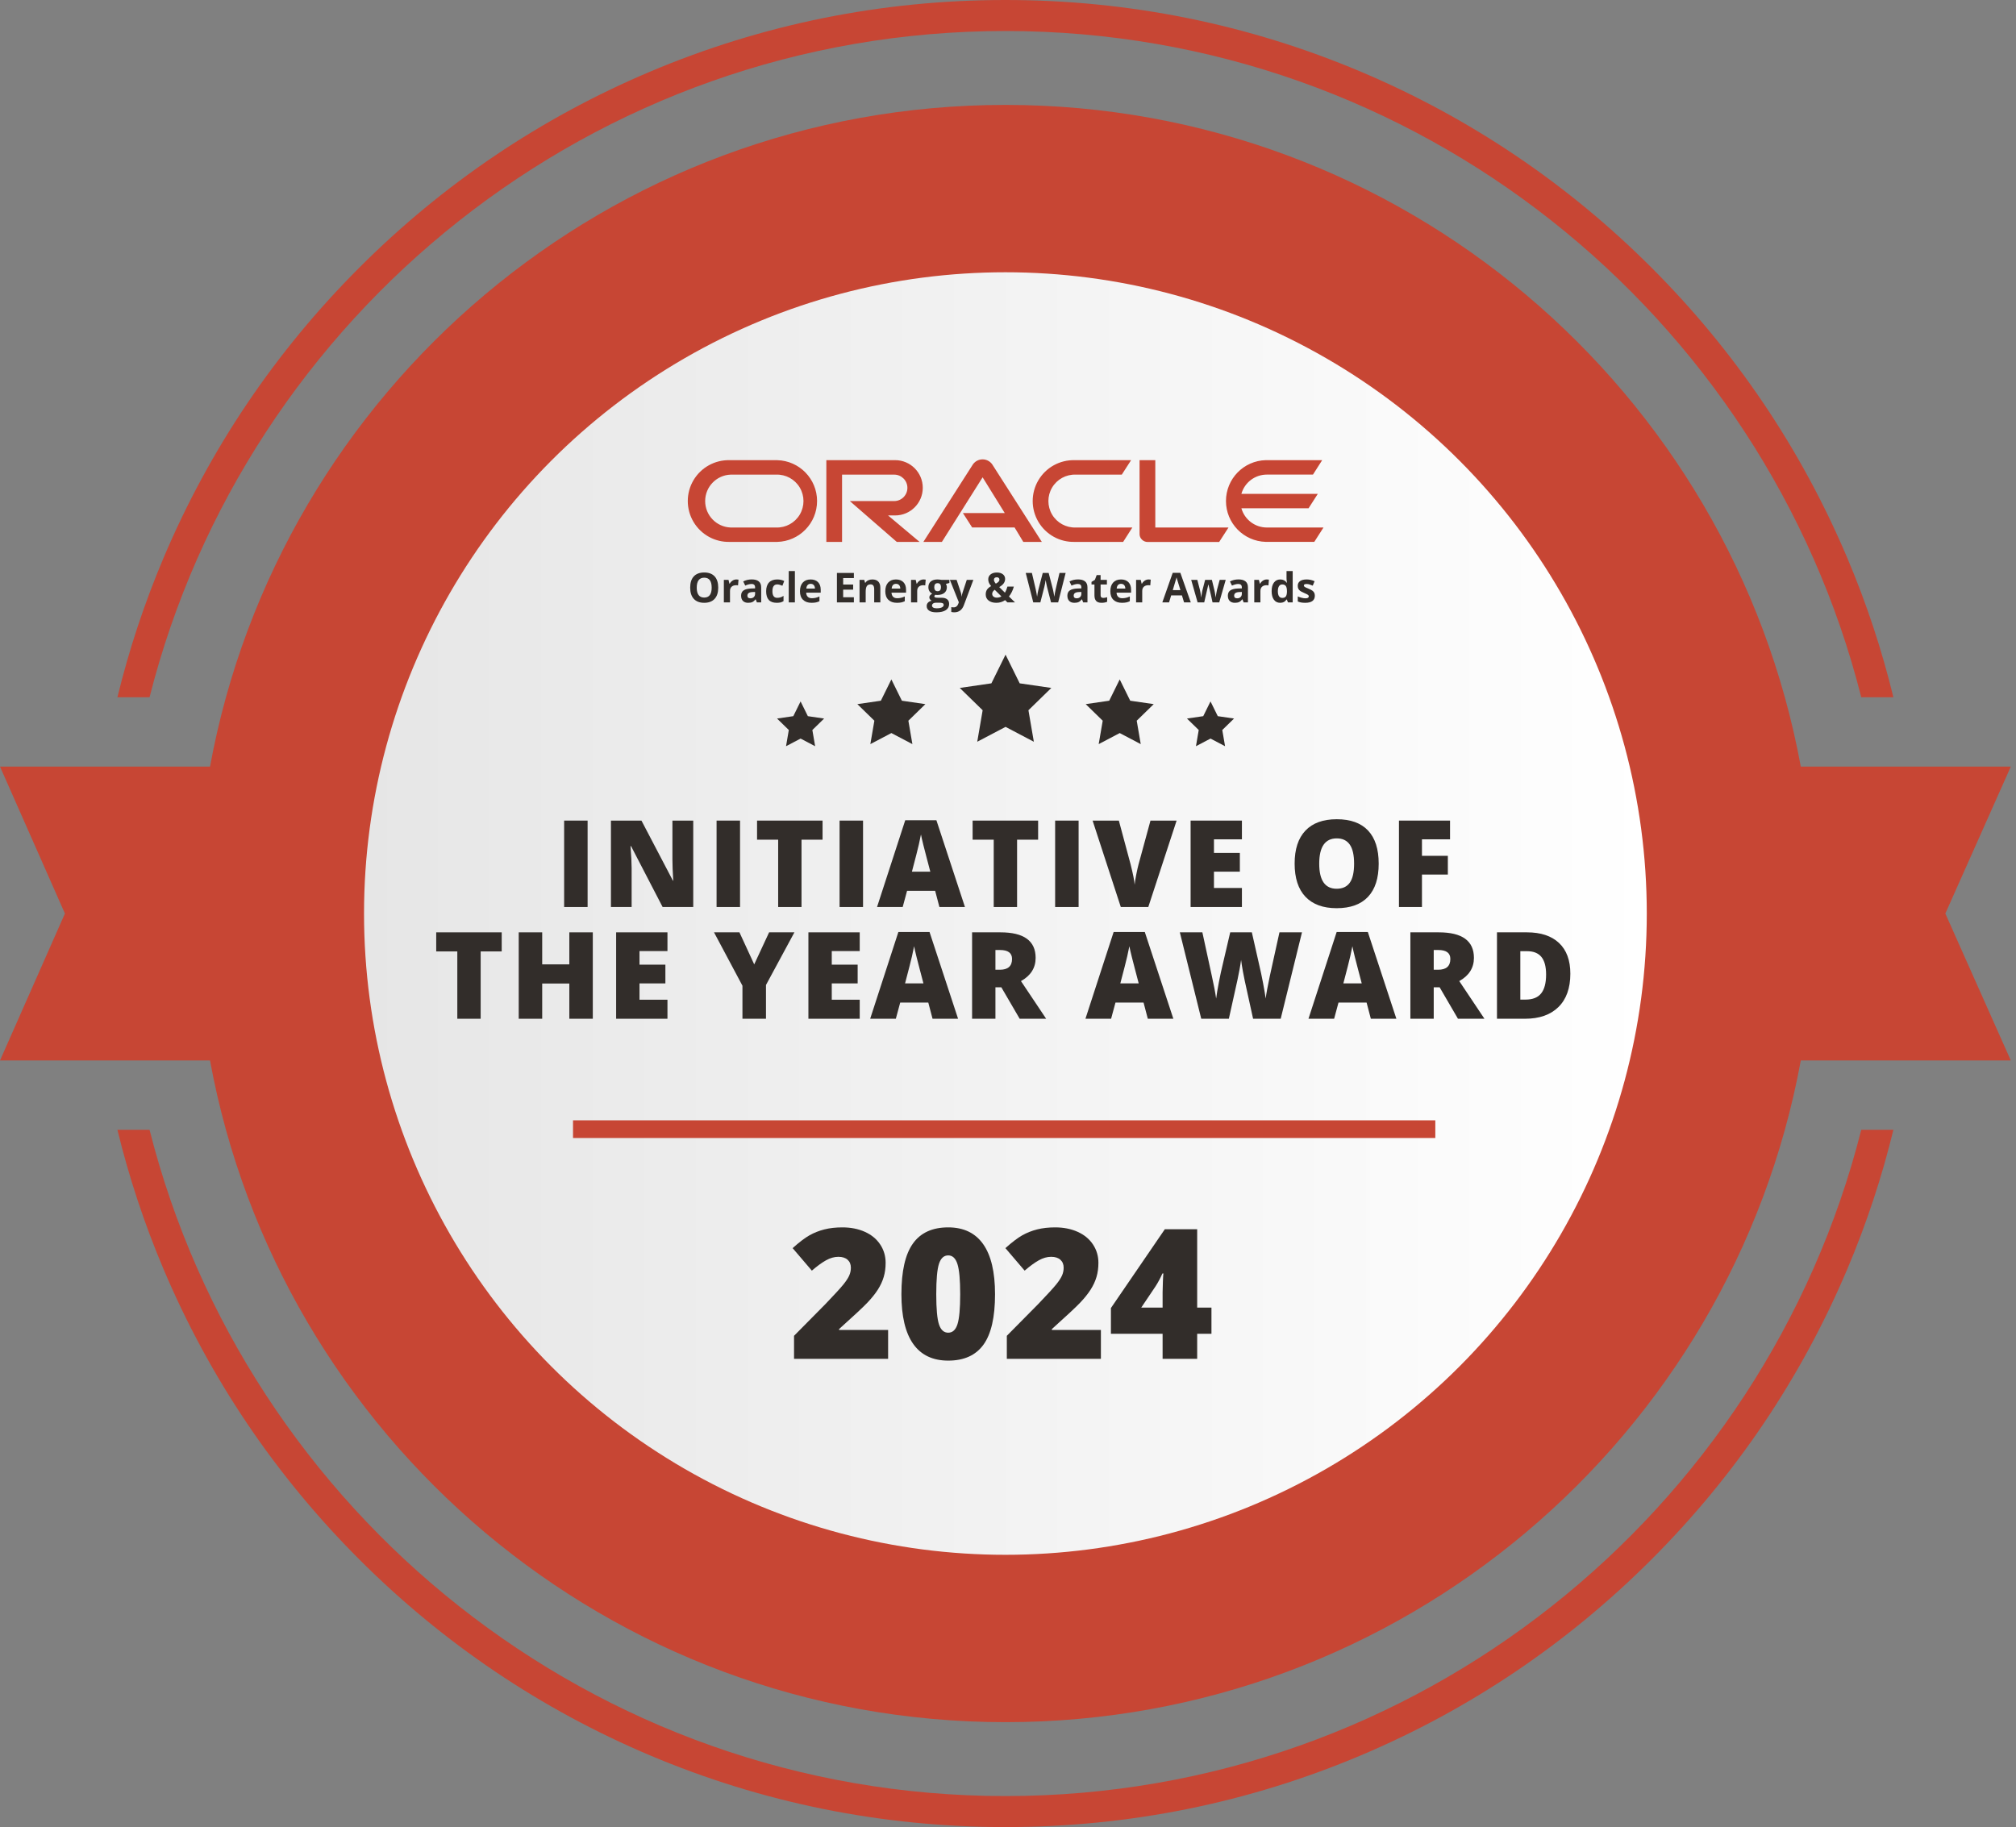 <?xml version="1.0" encoding="UTF-8"?>
<svg width="342px" height="310px" viewBox="0 0 342 310" version="1.1" xmlns="http://www.w3.org/2000/svg" xmlns:xlink="http://www.w3.org/1999/xlink">
    <rect x="0" y="0" width="342" height="310" fill="#808080" stroke="none"/>
    <title>409E01F1-587F-4A23-AEC7-C054BCDE7865</title>
    <defs>
        <linearGradient x1="0.001%" y1="49.999%" x2="99.999%" y2="49.999%" id="linearGradient-1">
            <stop stop-color="#E6E6E6" offset="0%"></stop>
            <stop stop-color="#FFFFFF" offset="100%"></stop>
        </linearGradient>
    </defs>
    <g id="Page-1" stroke="none" stroke-width="1" fill="none" fill-rule="evenodd">
        <g id="Page" transform="translate(-1189, -193)">
            <g id="badge" transform="translate(1189, 193)">
                <g id="shutterstock_1897608829" fill-rule="nonzero">
                    <g id="Group" fill="#C74634">
                        <path d="M341.12,130.068 L305.492,130.068 C293.763,66.199 237.818,17.8 170.56,17.8 C103.302,17.8 47.357,66.199 35.629,130.068 L0,130.068 L11.014,155 L0,179.932 L35.629,179.932 C47.353,243.801 103.302,292.2 170.56,292.2 C237.818,292.2 293.763,243.801 305.492,179.932 L341.12,179.932 L330.013,155 L341.12,130.068 Z" id="Path"></path>
                        <path d="M170.56,5.26 C240.469,5.26 299.345,53.42 315.75,118.307 L321.201,118.307 C319.246,110.261 316.637,102.364 313.379,94.668 C305.571,76.21 294.393,59.632 280.158,45.402 C265.928,31.167 249.346,19.989 230.892,12.181 C211.785,4.102 191.483,0 170.56,0 C149.637,0 129.335,4.098 110.228,12.181 C91.77,19.989 75.192,31.167 60.962,45.402 C46.727,59.632 35.55,76.214 27.741,94.668 C24.484,102.364 21.875,110.261 19.919,118.307 L25.371,118.307 C41.771,53.42 100.651,5.26 170.56,5.26 Z" id="Path"></path>
                        <path d="M170.56,304.74 C100.651,304.74 41.775,256.58 25.371,191.693 L19.919,191.693 C21.875,199.739 24.484,207.636 27.741,215.332 C35.55,233.79 46.727,250.368 60.962,264.598 C75.192,278.833 91.774,290.011 110.228,297.819 C129.335,305.898 149.637,310 170.56,310 C191.483,310 211.785,305.902 230.892,297.819 C249.351,290.011 265.928,278.833 280.158,264.598 C294.393,250.368 305.571,233.786 313.379,215.332 C316.637,207.636 319.246,199.739 321.201,191.693 L315.75,191.693 C299.345,256.58 240.469,304.74 170.56,304.74 Z" id="Path"></path>
                    </g>
                    <circle id="Oval" fill="url(#linearGradient-1)" cx="170.56" cy="155" r="108.805"></circle>
                </g>
                <g id="Initiative-of-the-ye" transform="translate(74, 139)" fill="#322D2A" fill-rule="nonzero">
                    <polygon id="Path" points="21.702 14.893 21.702 0.231 25.683 0.231 25.683 14.893"></polygon>
                    <path d="M43.603,14.893 L38.408,14.893 L33.052,4.563 L32.962,4.563 C33.089,6.188 33.152,7.428 33.152,8.284 L33.152,14.893 L29.642,14.893 L29.642,0.231 L34.817,0.231 L40.153,10.42 L40.213,10.42 C40.119,8.943 40.072,7.756 40.072,6.86 L40.072,0.231 L43.603,0.231 L43.603,14.893 Z" id="Path"></path>
                    <polygon id="Path" points="47.562 14.893 47.562 0.231 51.543 0.231 51.543 14.893"></polygon>
                    <polygon id="Path" points="61.971 14.893 58.01 14.893 58.01 3.47 54.429 3.47 54.429 0.231 65.542 0.231 65.542 3.47 61.971 3.47"></polygon>
                    <polygon id="Path" points="68.428 14.893 68.428 0.231 72.409 0.231 72.409 14.893"></polygon>
                    <path d="M85.364,14.893 L84.642,12.145 L79.878,12.145 L79.136,14.893 L74.784,14.893 L79.567,0.17 L84.853,0.17 L89.697,14.893 L85.364,14.893 Z M83.82,8.896 L83.188,6.489 C83.041,5.954 82.862,5.262 82.651,4.413 C82.441,3.564 82.302,2.955 82.235,2.587 C82.175,2.928 82.056,3.49 81.879,4.272 C81.702,5.055 81.309,6.596 80.701,8.896 L83.82,8.896 Z" id="Shape"></path>
                    <polygon id="Path" points="98.54 14.893 94.579 14.893 94.579 3.47 90.998 3.47 90.998 0.231 102.11 0.231 102.11 3.47 98.54 3.47"></polygon>
                    <polygon id="Path" points="104.996 14.893 104.996 0.231 108.978 0.231 108.978 14.893"></polygon>
                    <path d="M121.171,0.231 L125.604,0.231 L120.8,14.893 L116.136,14.893 L111.352,0.231 L115.805,0.231 L117.801,7.662 C118.216,9.314 118.443,10.464 118.483,11.112 C118.53,10.644 118.624,10.059 118.764,9.357 C118.904,8.655 119.028,8.103 119.135,7.702 L121.171,0.231 Z" id="Path"></path>
                    <polygon id="Path" points="136.683 14.893 127.978 14.893 127.978 0.231 136.683 0.231 136.683 3.41 131.94 3.41 131.94 5.717 136.332 5.717 136.332 8.896 131.94 8.896 131.94 11.664 136.683 11.664"></polygon>
                    <path d="M159.886,7.542 C159.886,10.009 159.281,11.884 158.071,13.168 C156.861,14.452 155.089,15.094 152.755,15.094 C150.455,15.094 148.692,14.448 147.465,13.158 C146.238,11.868 145.625,9.989 145.625,7.522 C145.625,5.081 146.235,3.218 147.455,1.931 C148.675,0.644 150.449,0 152.775,0 C155.109,0 156.877,0.639 158.081,1.916 C159.284,3.193 159.886,5.068 159.886,7.542 Z M149.797,7.542 C149.797,10.377 150.783,11.794 152.755,11.794 C153.758,11.794 154.502,11.45 154.987,10.761 C155.472,10.072 155.714,8.999 155.714,7.542 C155.714,6.078 155.468,4.996 154.977,4.297 C154.485,3.599 153.752,3.249 152.775,3.249 C150.79,3.249 149.797,4.68 149.797,7.542 Z" id="Shape"></path>
                    <polygon id="Path" points="167.225 14.893 163.324 14.893 163.324 0.231 171.989 0.231 171.989 3.41 167.225 3.41 167.225 6.208 171.618 6.208 171.618 9.387 167.225 9.387"></polygon>
                    <polygon id="Path" points="7.542 33.853 3.58 33.853 3.58 22.429 0 22.429 0 19.19 11.112 19.19 11.112 22.429 7.542 22.429"></polygon>
                    <polygon id="Path" points="26.565 33.853 22.583 33.853 22.583 27.875 17.98 27.875 17.98 33.853 13.998 33.853 13.998 19.19 17.98 19.19 17.98 24.626 22.583 24.626 22.583 19.19 26.565 19.19"></polygon>
                    <polygon id="Path" points="39.229 33.853 30.524 33.853 30.524 19.19 39.229 19.19 39.229 22.369 34.485 22.369 34.485 24.676 38.878 24.676 38.878 27.855 34.485 27.855 34.485 30.623 39.229 30.623"></polygon>
                    <polygon id="Path" points="53.947 24.626 56.474 19.19 60.767 19.19 55.943 28.126 55.943 33.853 51.951 33.853 51.951 28.246 47.127 19.19 51.44 19.19"></polygon>
                    <polygon id="Path" points="71.846 33.853 63.141 33.853 63.141 19.19 71.846 19.19 71.846 22.369 67.103 22.369 67.103 24.676 71.495 24.676 71.495 27.855 67.103 27.855 67.103 30.623 71.846 30.623"></polygon>
                    <path d="M84.2,33.853 L83.478,31.105 L78.714,31.105 L77.972,33.853 L73.619,33.853 L78.403,19.13 L83.688,19.13 L88.532,33.853 L84.2,33.853 Z M82.655,27.855 L82.023,25.448 C81.876,24.913 81.697,24.221 81.487,23.372 C81.276,22.523 81.138,21.915 81.071,21.547 C81.01,21.888 80.892,22.45 80.715,23.232 C80.537,24.014 80.145,25.555 79.536,27.855 L82.655,27.855 Z" id="Shape"></path>
                    <path d="M94.868,28.517 L94.868,33.853 L90.907,33.853 L90.907,19.19 L95.711,19.19 C99.696,19.19 101.688,20.634 101.688,23.523 C101.688,25.221 100.859,26.535 99.201,27.464 L103.473,33.853 L98.98,33.853 L95.871,28.517 L94.868,28.517 Z M94.868,25.538 L95.61,25.538 C96.994,25.538 97.686,24.927 97.686,23.703 C97.686,22.694 97.008,22.189 95.651,22.189 L94.868,22.189 L94.868,25.538 Z" id="Shape"></path>
                    <path d="M120.718,33.853 L119.996,31.105 L115.233,31.105 L114.49,33.853 L110.138,33.853 L114.922,19.13 L120.207,19.13 L125.051,33.853 L120.718,33.853 Z M119.174,27.855 L118.542,25.448 C118.395,24.913 118.216,24.221 118.006,23.372 C117.795,22.523 117.656,21.915 117.589,21.547 C117.529,21.888 117.411,22.45 117.233,23.232 C117.056,24.014 116.663,25.555 116.055,27.855 L119.174,27.855 Z" id="Shape"></path>
                    <path d="M143.261,33.853 L138.578,33.853 L137.174,27.464 C137.107,27.197 137.002,26.665 136.858,25.869 C136.714,25.074 136.609,24.409 136.542,23.874 C136.488,24.308 136.401,24.848 136.281,25.493 C136.161,26.139 136.042,26.732 135.925,27.274 C135.808,27.815 135.322,30.008 134.466,33.853 L129.782,33.853 L126.152,19.19 L129.973,19.19 L131.568,26.541 C131.929,28.166 132.176,29.46 132.31,30.423 C132.397,29.741 132.552,28.815 132.776,27.645 C133,26.475 133.209,25.505 133.403,24.736 L134.697,19.19 L138.367,19.19 L139.621,24.736 C139.835,25.625 140.052,26.652 140.273,27.815 C140.493,28.978 140.64,29.848 140.714,30.423 C140.801,29.68 141.038,28.393 141.426,26.561 L143.051,19.19 L146.872,19.19 L143.261,33.853 Z" id="Path"></path>
                    <path d="M158.553,33.853 L157.831,31.105 L153.067,31.105 L152.325,33.853 L147.973,33.853 L152.756,19.13 L158.042,19.13 L162.886,33.853 L158.553,33.853 Z M157.009,27.855 L156.377,25.448 C156.23,24.913 156.051,24.221 155.84,23.372 C155.63,22.523 155.491,21.915 155.424,21.547 C155.364,21.888 155.245,22.45 155.068,23.232 C154.891,24.014 154.498,25.555 153.89,27.855 L157.009,27.855 Z" id="Shape"></path>
                    <path d="M169.222,28.517 L169.222,33.853 L165.26,33.853 L165.26,19.19 L170.064,19.19 C174.049,19.19 176.042,20.634 176.042,23.523 C176.042,25.221 175.212,26.535 173.554,27.464 L177.827,33.853 L173.334,33.853 L170.225,28.517 L169.222,28.517 Z M169.222,25.538 L169.964,25.538 C171.348,25.538 172.04,24.927 172.04,23.703 C172.04,22.694 171.361,22.189 170.004,22.189 L169.222,22.189 L169.222,25.538 Z" id="Shape"></path>
                    <path d="M192.397,26.21 C192.397,28.658 191.723,30.543 190.376,31.867 C189.028,33.191 187.135,33.853 184.694,33.853 L179.951,33.853 L179.951,19.19 L185.025,19.19 C187.379,19.19 189.196,19.792 190.476,20.995 C191.756,22.199 192.397,23.937 192.397,26.21 Z M188.285,26.351 C188.285,25.007 188.019,24.011 187.487,23.362 C186.956,22.714 186.148,22.389 185.065,22.389 L183.912,22.389 L183.912,30.603 L184.795,30.603 C185.998,30.603 186.881,30.254 187.442,29.555 C188.004,28.856 188.285,27.788 188.285,26.351 Z" id="Shape"></path>
                </g>
                <g id="Oracle-Energy-&amp;-Wate" transform="translate(117.085, 96.891)" fill="#322D2A" fill-rule="nonzero">
                    <path d="M4.758,2.813 C4.758,3.64 4.553,4.276 4.143,4.721 C3.733,5.165 3.145,5.387 2.379,5.387 C1.613,5.387 1.025,5.165 0.615,4.721 C0.205,4.276 0,3.638 0,2.806 C0,1.975 0.206,1.339 0.617,0.901 C1.028,0.462 1.618,0.243 2.386,0.243 C3.154,0.243 3.741,0.464 4.148,0.906 C4.555,1.348 4.758,1.984 4.758,2.813 Z M1.111,2.813 C1.111,3.372 1.217,3.792 1.429,4.075 C1.641,4.357 1.958,4.498 2.379,4.498 C3.225,4.498 3.647,3.937 3.647,2.813 C3.647,1.688 3.227,1.125 2.386,1.125 C1.964,1.125 1.646,1.266 1.432,1.55 C1.218,1.834 1.111,2.255 1.111,2.813 Z" id="Shape"></path>
                    <path d="M7.845,1.425 C7.986,1.425 8.104,1.436 8.197,1.456 L8.118,2.434 C8.034,2.411 7.932,2.4 7.811,2.4 C7.478,2.4 7.219,2.485 7.033,2.656 C6.847,2.827 6.755,3.066 6.755,3.374 L6.755,5.319 L5.712,5.319 L5.712,1.497 L6.502,1.497 L6.655,2.14 L6.707,2.14 C6.825,1.926 6.985,1.753 7.187,1.622 C7.389,1.491 7.608,1.425 7.845,1.425 Z" id="Path"></path>
                    <path d="M11.318,5.319 L11.116,4.799 L11.089,4.799 C10.914,5.02 10.733,5.174 10.547,5.259 C10.361,5.345 10.119,5.387 9.821,5.387 C9.454,5.387 9.165,5.282 8.954,5.073 C8.743,4.863 8.638,4.565 8.638,4.177 C8.638,3.772 8.78,3.472 9.064,3.28 C9.347,3.087 9.775,2.981 10.347,2.96 L11.01,2.94 L11.01,2.772 C11.01,2.385 10.812,2.191 10.416,2.191 C10.11,2.191 9.751,2.283 9.339,2.468 L8.994,1.764 C9.433,1.534 9.921,1.419 10.457,1.419 C10.969,1.419 11.362,1.53 11.636,1.754 C11.909,1.977 12.046,2.316 12.046,2.772 L12.046,5.319 L11.318,5.319 Z M11.01,3.548 L10.607,3.562 C10.304,3.571 10.078,3.626 9.93,3.726 C9.782,3.826 9.708,3.979 9.708,4.184 C9.708,4.478 9.877,4.625 10.214,4.625 C10.455,4.625 10.649,4.555 10.793,4.416 C10.938,4.277 11.01,4.093 11.01,3.863 L11.01,3.548 Z" id="Shape"></path>
                    <path d="M14.671,5.387 C13.482,5.387 12.887,4.734 12.887,3.429 C12.887,2.779 13.049,2.283 13.372,1.94 C13.696,1.597 14.16,1.425 14.764,1.425 C15.206,1.425 15.602,1.512 15.953,1.685 L15.646,2.492 C15.482,2.426 15.329,2.372 15.188,2.33 C15.046,2.287 14.905,2.266 14.764,2.266 C14.221,2.266 13.95,2.651 13.95,3.422 C13.95,4.169 14.221,4.543 14.764,4.543 C14.964,4.543 15.15,4.516 15.321,4.463 C15.492,4.409 15.663,4.325 15.834,4.211 L15.834,5.104 C15.665,5.211 15.495,5.285 15.323,5.326 C15.151,5.367 14.933,5.387 14.671,5.387 Z" id="Path"></path>
                    <polygon id="Path" points="17.762 5.319 16.719 5.319 16.719 0 17.762 0"></polygon>
                    <path d="M20.438,2.167 C20.217,2.167 20.044,2.237 19.918,2.377 C19.793,2.518 19.721,2.716 19.703,2.974 L21.166,2.974 C21.162,2.716 21.094,2.518 20.964,2.377 C20.835,2.237 20.659,2.167 20.438,2.167 Z M20.585,5.387 C19.97,5.387 19.489,5.217 19.143,4.878 C18.796,4.538 18.623,4.058 18.623,3.435 C18.623,2.795 18.783,2.3 19.103,1.95 C19.423,1.6 19.866,1.425 20.431,1.425 C20.971,1.425 21.392,1.579 21.693,1.887 C21.993,2.195 22.144,2.62 22.144,3.162 L22.144,3.668 L19.679,3.668 C19.691,3.964 19.778,4.195 19.942,4.362 C20.106,4.528 20.337,4.611 20.633,4.611 C20.863,4.611 21.081,4.587 21.286,4.54 C21.491,4.492 21.705,4.415 21.928,4.31 L21.928,5.117 C21.746,5.208 21.551,5.276 21.344,5.321 C21.137,5.365 20.884,5.387 20.585,5.387 Z" id="Shape"></path>
                    <polygon id="Path" points="27.77 5.319 24.892 5.319 24.892 0.321 27.77 0.321 27.77 1.19 25.952 1.19 25.952 2.287 27.644 2.287 27.644 3.155 25.952 3.155 25.952 4.444 27.77 4.444"></polygon>
                    <path d="M32.259,5.319 L31.216,5.319 L31.216,3.087 C31.216,2.811 31.167,2.604 31.069,2.466 C30.971,2.328 30.815,2.26 30.601,2.26 C30.309,2.26 30.098,2.357 29.968,2.552 C29.838,2.747 29.773,3.07 29.773,3.521 L29.773,5.319 L28.731,5.319 L28.731,1.497 L29.527,1.497 L29.667,1.986 L29.726,1.986 C29.842,1.801 30.002,1.662 30.206,1.567 C30.41,1.473 30.642,1.425 30.901,1.425 C31.346,1.425 31.683,1.546 31.913,1.786 C32.143,2.026 32.259,2.373 32.259,2.827 L32.259,5.319 Z" id="Path"></path>
                    <path d="M34.915,2.167 C34.694,2.167 34.52,2.237 34.395,2.377 C34.27,2.518 34.198,2.716 34.18,2.974 L35.643,2.974 C35.638,2.716 35.571,2.518 35.441,2.377 C35.311,2.237 35.136,2.167 34.915,2.167 Z M35.062,5.387 C34.446,5.387 33.965,5.217 33.619,4.878 C33.273,4.538 33.099,4.058 33.099,3.435 C33.099,2.795 33.26,2.3 33.58,1.95 C33.9,1.6 34.343,1.425 34.908,1.425 C35.448,1.425 35.868,1.579 36.169,1.887 C36.47,2.195 36.62,2.62 36.62,3.162 L36.62,3.668 L34.156,3.668 C34.167,3.964 34.255,4.195 34.419,4.362 C34.583,4.528 34.813,4.611 35.109,4.611 C35.34,4.611 35.557,4.587 35.762,4.54 C35.967,4.492 36.182,4.415 36.405,4.31 L36.405,5.117 C36.223,5.208 36.028,5.276 35.82,5.321 C35.613,5.365 35.36,5.387 35.062,5.387 Z" id="Shape"></path>
                    <path d="M39.601,1.425 C39.742,1.425 39.86,1.436 39.953,1.456 L39.875,2.434 C39.79,2.411 39.688,2.4 39.567,2.4 C39.234,2.4 38.975,2.485 38.789,2.656 C38.604,2.827 38.511,3.066 38.511,3.374 L38.511,5.319 L37.468,5.319 L37.468,1.497 L38.258,1.497 L38.412,2.14 L38.463,2.14 C38.581,1.926 38.741,1.753 38.943,1.622 C39.145,1.491 39.364,1.425 39.601,1.425 Z" id="Path"></path>
                    <path d="M43.973,1.497 L43.973,2.027 L43.375,2.181 C43.484,2.352 43.539,2.543 43.539,2.755 C43.539,3.165 43.396,3.485 43.11,3.714 C42.824,3.943 42.427,4.058 41.919,4.058 L41.731,4.047 L41.577,4.03 C41.47,4.112 41.416,4.203 41.416,4.304 C41.416,4.454 41.608,4.529 41.99,4.529 L42.64,4.529 C43.059,4.529 43.379,4.619 43.599,4.799 C43.819,4.979 43.929,5.244 43.929,5.592 C43.929,6.039 43.742,6.385 43.37,6.632 C42.997,6.878 42.462,7.001 41.765,7.001 C41.232,7.001 40.824,6.908 40.543,6.722 C40.261,6.536 40.121,6.276 40.121,5.941 C40.121,5.711 40.192,5.518 40.336,5.363 C40.48,5.208 40.69,5.098 40.968,5.032 C40.861,4.986 40.768,4.912 40.688,4.808 C40.608,4.704 40.568,4.594 40.568,4.478 C40.568,4.332 40.611,4.211 40.695,4.114 C40.779,4.017 40.901,3.922 41.061,3.829 C40.86,3.742 40.701,3.603 40.584,3.411 C40.466,3.22 40.408,2.994 40.408,2.735 C40.408,2.318 40.543,1.995 40.815,1.767 C41.086,1.539 41.473,1.425 41.977,1.425 C42.084,1.425 42.211,1.435 42.358,1.454 C42.505,1.474 42.599,1.488 42.64,1.497 L43.973,1.497 Z M41.023,5.859 C41.023,6.003 41.092,6.115 41.23,6.197 C41.368,6.279 41.561,6.32 41.809,6.32 C42.183,6.32 42.476,6.269 42.688,6.167 C42.9,6.064 43.006,5.924 43.006,5.746 C43.006,5.603 42.943,5.503 42.818,5.449 C42.692,5.394 42.499,5.367 42.237,5.367 L41.697,5.367 C41.505,5.367 41.345,5.412 41.216,5.502 C41.087,5.592 41.023,5.711 41.023,5.859 Z M41.403,2.748 C41.403,2.956 41.45,3.12 41.544,3.241 C41.639,3.361 41.783,3.422 41.977,3.422 C42.173,3.422 42.316,3.361 42.408,3.241 C42.499,3.12 42.544,2.956 42.544,2.748 C42.544,2.288 42.355,2.058 41.977,2.058 C41.594,2.058 41.403,2.288 41.403,2.748 Z" id="Shape"></path>
                    <path d="M44.055,1.497 L45.197,1.497 L45.918,3.647 C45.98,3.834 46.022,4.055 46.045,4.31 L46.065,4.31 C46.09,4.076 46.139,3.855 46.212,3.647 L46.92,1.497 L48.037,1.497 L46.421,5.808 C46.272,6.207 46.061,6.505 45.787,6.703 C45.512,6.902 45.191,7.001 44.824,7.001 C44.644,7.001 44.468,6.981 44.294,6.943 L44.294,6.115 C44.42,6.145 44.556,6.16 44.705,6.16 C44.889,6.16 45.05,6.103 45.188,5.991 C45.326,5.878 45.434,5.707 45.511,5.48 L45.573,5.292 L44.055,1.497 Z" id="Path"></path>
                    <path d="M55.107,5.319 L53.818,5.319 L53.425,4.933 C52.989,5.236 52.497,5.387 51.948,5.387 C51.392,5.387 50.951,5.26 50.625,5.004 C50.299,4.749 50.136,4.404 50.136,3.969 C50.136,3.656 50.205,3.39 50.343,3.17 C50.481,2.951 50.717,2.745 51.052,2.553 C50.881,2.357 50.757,2.17 50.68,1.991 C50.602,1.812 50.564,1.617 50.564,1.405 C50.564,1.059 50.696,0.779 50.962,0.567 C51.227,0.356 51.582,0.25 52.027,0.25 C52.451,0.25 52.789,0.348 53.044,0.545 C53.298,0.742 53.425,1.006 53.425,1.337 C53.425,1.608 53.346,1.856 53.189,2.08 C53.032,2.305 52.778,2.518 52.427,2.721 L53.397,3.668 C53.559,3.401 53.699,3.058 53.818,2.639 L54.905,2.639 C54.823,2.947 54.71,3.247 54.566,3.54 C54.423,3.832 54.26,4.092 54.078,4.317 L55.107,5.319 Z M51.234,3.87 C51.234,4.066 51.307,4.222 51.454,4.338 C51.601,4.454 51.79,4.512 52.02,4.512 C52.307,4.512 52.566,4.443 52.796,4.304 L51.661,3.176 C51.529,3.276 51.424,3.381 51.348,3.49 C51.272,3.599 51.234,3.726 51.234,3.87 Z M52.461,1.446 C52.461,1.325 52.42,1.23 52.338,1.161 C52.256,1.091 52.15,1.056 52.02,1.056 C51.867,1.056 51.747,1.093 51.659,1.166 C51.571,1.239 51.528,1.342 51.528,1.477 C51.528,1.677 51.636,1.898 51.852,2.14 C52.048,2.03 52.199,1.923 52.304,1.817 C52.408,1.711 52.461,1.587 52.461,1.446 Z" id="Shape"></path>
                    <path d="M62.422,5.319 L61.215,5.319 L60.538,2.694 C60.513,2.6 60.47,2.407 60.41,2.114 C60.35,1.821 60.315,1.625 60.306,1.525 C60.292,1.648 60.258,1.845 60.203,2.118 C60.149,2.39 60.106,2.584 60.077,2.7 L59.403,5.319 L58.2,5.319 L56.925,0.321 L57.968,0.321 L58.607,3.049 C58.719,3.553 58.799,3.989 58.85,4.358 C58.863,4.228 58.895,4.027 58.944,3.755 C58.993,3.483 59.039,3.271 59.082,3.121 L59.81,0.321 L60.812,0.321 L61.54,3.121 C61.572,3.246 61.612,3.438 61.659,3.695 C61.707,3.953 61.744,4.174 61.769,4.358 C61.792,4.181 61.828,3.959 61.878,3.693 C61.928,3.428 61.974,3.213 62.015,3.049 L62.651,0.321 L63.693,0.321 L62.422,5.319 Z" id="Path"></path>
                    <path d="M66.667,5.319 L66.466,4.799 L66.438,4.799 C66.263,5.02 66.082,5.174 65.896,5.259 C65.711,5.345 65.469,5.387 65.17,5.387 C64.803,5.387 64.514,5.282 64.303,5.073 C64.093,4.863 63.987,4.565 63.987,4.177 C63.987,3.772 64.129,3.472 64.413,3.28 C64.697,3.087 65.124,2.981 65.696,2.96 L66.36,2.94 L66.36,2.772 C66.36,2.385 66.161,2.191 65.765,2.191 C65.459,2.191 65.101,2.283 64.688,2.468 L64.343,1.764 C64.783,1.534 65.27,1.419 65.806,1.419 C66.319,1.419 66.712,1.53 66.985,1.754 C67.259,1.977 67.395,2.316 67.395,2.772 L67.395,5.319 L66.667,5.319 Z M66.36,3.548 L65.956,3.562 C65.653,3.571 65.428,3.626 65.279,3.726 C65.131,3.826 65.057,3.979 65.057,4.184 C65.057,4.478 65.226,4.625 65.563,4.625 C65.805,4.625 65.998,4.555 66.143,4.416 C66.287,4.277 66.36,4.093 66.36,3.863 L66.36,3.548 Z" id="Shape"></path>
                    <path d="M70.079,4.557 C70.261,4.557 70.48,4.517 70.735,4.437 L70.735,5.213 C70.475,5.329 70.156,5.387 69.778,5.387 C69.361,5.387 69.057,5.282 68.867,5.071 C68.677,4.86 68.581,4.544 68.581,4.122 L68.581,2.28 L68.082,2.28 L68.082,1.839 L68.657,1.49 L68.958,0.684 L69.624,0.684 L69.624,1.497 L70.694,1.497 L70.694,2.28 L69.624,2.28 L69.624,4.122 C69.624,4.271 69.666,4.38 69.749,4.451 C69.832,4.521 69.942,4.557 70.079,4.557 Z" id="Path"></path>
                    <path d="M73.09,2.167 C72.869,2.167 72.696,2.237 72.571,2.377 C72.445,2.518 72.374,2.716 72.355,2.974 L73.818,2.974 C73.814,2.716 73.747,2.518 73.617,2.377 C73.487,2.237 73.311,2.167 73.09,2.167 Z M73.237,5.387 C72.622,5.387 72.141,5.217 71.795,4.878 C71.448,4.538 71.275,4.058 71.275,3.435 C71.275,2.795 71.435,2.3 71.755,1.95 C72.076,1.6 72.518,1.425 73.083,1.425 C73.623,1.425 74.044,1.579 74.345,1.887 C74.646,2.195 74.796,2.62 74.796,3.162 L74.796,3.668 L72.331,3.668 C72.343,3.964 72.431,4.195 72.595,4.362 C72.759,4.528 72.989,4.611 73.285,4.611 C73.515,4.611 73.733,4.587 73.938,4.54 C74.143,4.492 74.357,4.415 74.581,4.31 L74.581,5.117 C74.398,5.208 74.203,5.276 73.996,5.321 C73.789,5.365 73.536,5.387 73.237,5.387 Z" id="Shape"></path>
                    <path d="M77.777,1.425 C77.918,1.425 78.035,1.436 78.129,1.456 L78.05,2.434 C77.966,2.411 77.863,2.4 77.743,2.4 C77.41,2.4 77.151,2.485 76.965,2.656 C76.779,2.827 76.686,3.066 76.686,3.374 L76.686,5.319 L75.644,5.319 L75.644,1.497 L76.433,1.497 L76.587,2.14 L76.638,2.14 C76.757,1.926 76.917,1.753 77.119,1.622 C77.32,1.491 77.54,1.425 77.777,1.425 Z" id="Path"></path>
                    <path d="M83.783,5.319 L83.42,4.129 L81.598,4.129 L81.236,5.319 L80.094,5.319 L81.858,0.301 L83.154,0.301 L84.924,5.319 L83.783,5.319 Z M83.167,3.241 C82.832,2.163 82.644,1.553 82.602,1.412 C82.56,1.27 82.529,1.159 82.511,1.077 C82.436,1.368 82.221,2.09 81.865,3.241 L83.167,3.241 Z" id="Shape"></path>
                    <path d="M88.613,5.319 L88.319,3.982 L87.922,2.294 L87.898,2.294 L87.201,5.319 L86.08,5.319 L84.993,1.497 L86.032,1.497 L86.473,3.189 C86.544,3.492 86.615,3.911 86.688,4.444 L86.709,4.444 C86.718,4.271 86.758,3.996 86.828,3.62 L86.883,3.329 L87.355,1.497 L88.503,1.497 L88.951,3.329 C88.96,3.38 88.975,3.454 88.994,3.552 C89.013,3.65 89.032,3.754 89.05,3.864 C89.069,3.975 89.085,4.083 89.1,4.189 C89.115,4.295 89.123,4.38 89.126,4.444 L89.146,4.444 C89.167,4.28 89.203,4.055 89.255,3.769 C89.308,3.483 89.345,3.29 89.368,3.189 L89.826,1.497 L90.848,1.497 L89.748,5.319 L88.613,5.319 Z" id="Path"></path>
                    <path d="M93.891,5.319 L93.689,4.799 L93.662,4.799 C93.486,5.02 93.306,5.174 93.12,5.259 C92.934,5.345 92.692,5.387 92.393,5.387 C92.027,5.387 91.738,5.282 91.527,5.073 C91.316,4.863 91.211,4.565 91.211,4.177 C91.211,3.772 91.353,3.472 91.636,3.28 C91.92,3.087 92.348,2.981 92.92,2.96 L93.583,2.94 L93.583,2.772 C93.583,2.385 93.385,2.191 92.988,2.191 C92.683,2.191 92.324,2.283 91.911,2.468 L91.566,1.764 C92.006,1.534 92.494,1.419 93.029,1.419 C93.542,1.419 93.935,1.53 94.209,1.754 C94.482,1.977 94.619,2.316 94.619,2.772 L94.619,5.319 L93.891,5.319 Z M93.583,3.548 L93.18,3.562 C92.877,3.571 92.651,3.626 92.503,3.726 C92.355,3.826 92.281,3.979 92.281,4.184 C92.281,4.478 92.449,4.625 92.787,4.625 C93.028,4.625 93.221,4.555 93.366,4.416 C93.511,4.277 93.583,4.093 93.583,3.863 L93.583,3.548 Z" id="Shape"></path>
                    <path d="M97.825,1.425 C97.966,1.425 98.084,1.436 98.177,1.456 L98.099,2.434 C98.014,2.411 97.912,2.4 97.791,2.4 C97.458,2.4 97.199,2.485 97.013,2.656 C96.828,2.827 96.735,3.066 96.735,3.374 L96.735,5.319 L95.692,5.319 L95.692,1.497 L96.482,1.497 L96.636,2.14 L96.687,2.14 C96.805,1.926 96.965,1.753 97.167,1.622 C97.369,1.491 97.588,1.425 97.825,1.425 Z" id="Path"></path>
                    <path d="M100.081,5.387 C99.632,5.387 99.28,5.213 99.023,4.864 C98.767,4.516 98.639,4.032 98.639,3.415 C98.639,2.788 98.769,2.3 99.03,1.95 C99.291,1.6 99.65,1.425 100.109,1.425 C100.589,1.425 100.956,1.612 101.209,1.986 L101.243,1.986 C101.191,1.701 101.165,1.447 101.165,1.224 L101.165,0 L102.211,0 L102.211,5.319 L101.411,5.319 L101.209,4.823 L101.165,4.823 C100.928,5.199 100.567,5.387 100.081,5.387 Z M100.447,4.557 C100.714,4.557 100.909,4.479 101.033,4.324 C101.157,4.169 101.225,3.906 101.237,3.535 L101.237,3.422 C101.237,3.012 101.173,2.718 101.047,2.54 C100.92,2.362 100.715,2.273 100.43,2.273 C100.197,2.273 100.017,2.372 99.888,2.569 C99.759,2.766 99.695,3.053 99.695,3.429 C99.695,3.805 99.76,4.087 99.89,4.275 C100.02,4.463 100.205,4.557 100.447,4.557 Z" id="Shape"></path>
                    <path d="M105.968,4.184 C105.968,4.576 105.831,4.875 105.559,5.08 C105.287,5.285 104.879,5.387 104.337,5.387 C104.059,5.387 103.822,5.368 103.626,5.331 C103.43,5.293 103.247,5.238 103.076,5.165 L103.076,4.304 C103.269,4.395 103.488,4.471 103.73,4.533 C103.973,4.594 104.187,4.625 104.371,4.625 C104.749,4.625 104.939,4.516 104.939,4.297 C104.939,4.215 104.914,4.148 104.863,4.097 C104.813,4.046 104.727,3.987 104.604,3.923 C104.481,3.858 104.316,3.782 104.111,3.695 C103.817,3.572 103.601,3.458 103.464,3.353 C103.326,3.249 103.225,3.128 103.163,2.993 C103.1,2.857 103.069,2.69 103.069,2.492 C103.069,2.152 103.2,1.89 103.464,1.704 C103.727,1.518 104.1,1.425 104.583,1.425 C105.043,1.425 105.491,1.526 105.926,1.726 L105.612,2.478 C105.421,2.396 105.242,2.329 105.075,2.277 C104.909,2.224 104.739,2.198 104.566,2.198 C104.258,2.198 104.105,2.281 104.105,2.448 C104.105,2.541 104.154,2.622 104.253,2.69 C104.352,2.759 104.569,2.86 104.904,2.994 C105.203,3.115 105.422,3.228 105.561,3.333 C105.7,3.438 105.802,3.558 105.868,3.695 C105.934,3.832 105.968,3.995 105.968,4.184 Z" id="Path"></path>
                </g>
                <line x1="98.71" y1="191.586" x2="241.991" y2="191.586" id="Line" stroke="#C74634" stroke-width="3" stroke-linecap="square"></line>
                <g id="2024" transform="translate(134.463, 208.251)" fill="#322D2A" fill-rule="nonzero">
                    <path d="M16.199,22.305 L0.241,22.305 L0.241,18.395 L5.61,12.965 C7.144,11.361 8.147,10.265 8.618,9.679 C9.09,9.092 9.418,8.588 9.603,8.167 C9.789,7.746 9.882,7.305 9.882,6.843 C9.882,6.272 9.696,5.821 9.325,5.49 C8.954,5.159 8.433,4.993 7.761,4.993 C7.069,4.993 6.37,5.191 5.663,5.588 C4.956,5.984 4.156,6.568 3.264,7.34 L0,3.519 C1.133,2.507 2.086,1.782 2.858,1.346 C3.63,0.91 4.47,0.577 5.377,0.346 C6.284,0.115 7.305,0 8.438,0 C9.862,0 11.133,0.251 12.251,0.752 C13.369,1.253 14.236,1.968 14.853,2.895 C15.469,3.823 15.778,4.863 15.778,6.016 C15.778,6.879 15.67,7.676 15.454,8.408 C15.239,9.14 14.905,9.859 14.454,10.566 C14.003,11.273 13.404,12.017 12.657,12.8 C11.91,13.582 10.318,15.066 7.881,17.252 L7.881,17.402 L16.199,17.402 L16.199,22.305 Z" id="Path"></path>
                    <path d="M34.338,11.341 C34.338,15.231 33.686,18.081 32.382,19.891 C31.079,21.701 29.083,22.606 26.396,22.606 C23.769,22.606 21.789,21.661 20.455,19.771 C19.122,17.881 18.455,15.071 18.455,11.341 C18.455,7.43 19.107,4.562 20.41,2.737 C21.714,0.912 23.709,0 26.396,0 C29.013,0 30.991,0.95 32.33,2.85 C33.668,4.75 34.338,7.58 34.338,11.341 Z M24.366,11.341 C24.366,13.827 24.521,15.537 24.832,16.469 C25.143,17.402 25.664,17.868 26.396,17.868 C27.138,17.868 27.662,17.387 27.968,16.424 C28.274,15.462 28.427,13.767 28.427,11.341 C28.427,8.904 28.271,7.197 27.96,6.219 C27.65,5.242 27.128,4.753 26.396,4.753 C25.664,4.753 25.143,5.224 24.832,6.167 C24.521,7.109 24.366,8.834 24.366,11.341 Z" id="Shape"></path>
                    <path d="M52.296,22.305 L36.338,22.305 L36.338,18.395 L41.707,12.965 C43.242,11.361 44.244,10.265 44.716,9.679 C45.187,9.092 45.515,8.588 45.701,8.167 C45.886,7.746 45.979,7.305 45.979,6.843 C45.979,6.272 45.793,5.821 45.422,5.49 C45.051,5.159 44.53,4.993 43.858,4.993 C43.166,4.993 42.467,5.191 41.76,5.588 C41.053,5.984 40.254,6.568 39.361,7.34 L36.097,3.519 C37.23,2.507 38.183,1.782 38.955,1.346 C39.727,0.91 40.567,0.577 41.474,0.346 C42.382,0.115 43.402,0 44.535,0 C45.959,0 47.23,0.251 48.348,0.752 C49.466,1.253 50.333,1.968 50.95,2.895 C51.567,3.823 51.875,4.863 51.875,6.016 C51.875,6.879 51.767,7.676 51.551,8.408 C51.336,9.14 51.003,9.859 50.551,10.566 C50.1,11.273 49.501,12.017 48.754,12.8 C48.007,13.582 46.415,15.066 43.979,17.252 L43.979,17.402 L52.296,17.402 L52.296,22.305 Z" id="Path"></path>
                    <path d="M71.052,18.049 L68.63,18.049 L68.63,22.305 L62.764,22.305 L62.764,18.049 L53.996,18.049 L53.996,13.687 L63.14,0.316 L68.63,0.316 L68.63,13.612 L71.052,13.612 L71.052,18.049 Z M62.764,13.612 L62.764,11.055 C62.764,10.574 62.782,9.924 62.817,9.107 C62.852,8.29 62.88,7.861 62.9,7.821 L62.734,7.821 C62.393,8.593 62.007,9.315 61.576,9.987 L59.139,13.612 L62.764,13.612 Z" id="Shape"></path>
                </g>
                <g id="Oracle_logo" transform="translate(116.678, 77.941)" fill="#C74634" fill-rule="nonzero">
                    <path d="M46.66,9.112 L53.773,9.112 L50.015,3.045 L43.108,14.004 L39.967,14.004 L48.368,0.856 C48.74,0.324 49.346,0.005 49.995,5.01095735e-05 C50.645,-0.005 51.256,0.306 51.635,0.833 L60.059,14.004 L56.918,14.004 L55.439,11.553 L48.242,11.553 L46.674,9.112 M79.311,11.553 L79.311,0.133 L76.641,0.133 L76.641,12.678 C76.64,13.03 76.784,13.368 77.038,13.611 C77.293,13.873 77.644,14.019 78.009,14.018 L90.143,14.018 L91.726,11.567 L79.297,11.567 M35.174,9.514 C37.764,9.514 39.864,7.414 39.864,4.823 C39.864,2.233 37.764,0.133 35.174,0.133 L23.506,0.133 L23.506,14.004 L26.171,14.004 L26.171,2.588 L35.011,2.588 C36.25,2.588 37.256,3.593 37.256,4.833 C37.256,6.072 36.25,7.077 35.011,7.077 L27.492,7.077 L35.454,14.004 L39.323,14.004 L33.975,9.514 L35.174,9.514 M7.115,14.004 L15.175,14.004 C18.934,13.906 21.931,10.831 21.931,7.07 C21.931,3.31 18.934,0.235 15.175,0.137 L7.115,0.137 C4.595,0.072 2.239,1.379 0.959,3.551 C-0.32,5.723 -0.32,8.418 0.959,10.59 C2.239,12.762 4.595,14.069 7.115,14.004 M14.993,11.563 L7.293,11.563 C4.871,11.484 2.948,9.498 2.948,7.075 C2.948,4.652 4.871,2.666 7.293,2.588 L14.993,2.588 C16.631,2.535 18.168,3.378 19.002,4.789 C19.836,6.199 19.836,7.952 19.002,9.362 C18.168,10.772 16.631,11.615 14.993,11.563 M65.627,14.004 L73.855,14.004 L75.414,11.563 L65.809,11.563 C64.171,11.615 62.635,10.772 61.8,9.362 C60.966,7.952 60.966,6.199 61.8,4.789 C62.635,3.378 64.171,2.535 65.809,2.588 L73.626,2.588 L75.204,0.137 L65.627,0.137 C63.107,0.072 60.75,1.379 59.471,3.551 C58.192,5.723 58.192,8.418 59.471,10.59 C60.75,12.762 63.107,14.069 65.627,14.004 M98.236,11.563 C96.227,11.563 94.462,10.229 93.915,8.296 L105.312,8.296 L106.88,5.85 L93.915,5.85 C94.46,3.916 96.226,2.581 98.236,2.583 L106.058,2.583 L107.622,0.133 L98.054,0.133 C94.295,0.23 91.299,3.306 91.299,7.066 C91.299,10.826 94.295,13.901 98.054,13.999 L106.282,13.999 L107.846,11.558 L98.232,11.558" id="Shape"></path>
                </g>
                <g id="Group-2" transform="translate(131.613, 111.078)" fill="#322D2A">
                    <polygon id="Star" points="38.971 12.251 34.17 14.775 35.087 9.429 31.203 5.644 36.57 4.864 38.971 0 41.371 4.864 46.738 5.644 42.854 9.429 43.771 14.775"></polygon>
                    <polygon id="Star" points="19.602 13.301 16.036 15.176 16.717 11.205 13.832 8.393 17.819 7.813 19.602 4.2 21.385 7.813 25.372 8.393 22.487 11.205 23.168 15.176"></polygon>
                    <polygon id="Star" points="4.2 14.235 1.731 15.533 2.203 12.784 0.206 10.837 2.966 10.435 4.2 7.934 5.435 10.435 8.195 10.837 6.198 12.784 6.669 15.533"></polygon>
                    <polygon id="Star-Copy-2" points="58.339 13.301 54.773 15.176 55.454 11.205 52.569 8.393 56.556 7.813 58.339 4.2 60.122 7.813 64.109 8.393 61.224 11.205 61.905 15.176"></polygon>
                    <polygon id="Star-Copy" points="73.741 14.235 71.272 15.533 71.743 12.784 69.746 10.837 72.506 10.435 73.741 7.934 74.975 10.435 77.735 10.837 75.738 12.784 76.21 15.533"></polygon>
                </g>
            </g>
        </g>
    </g>
</svg>